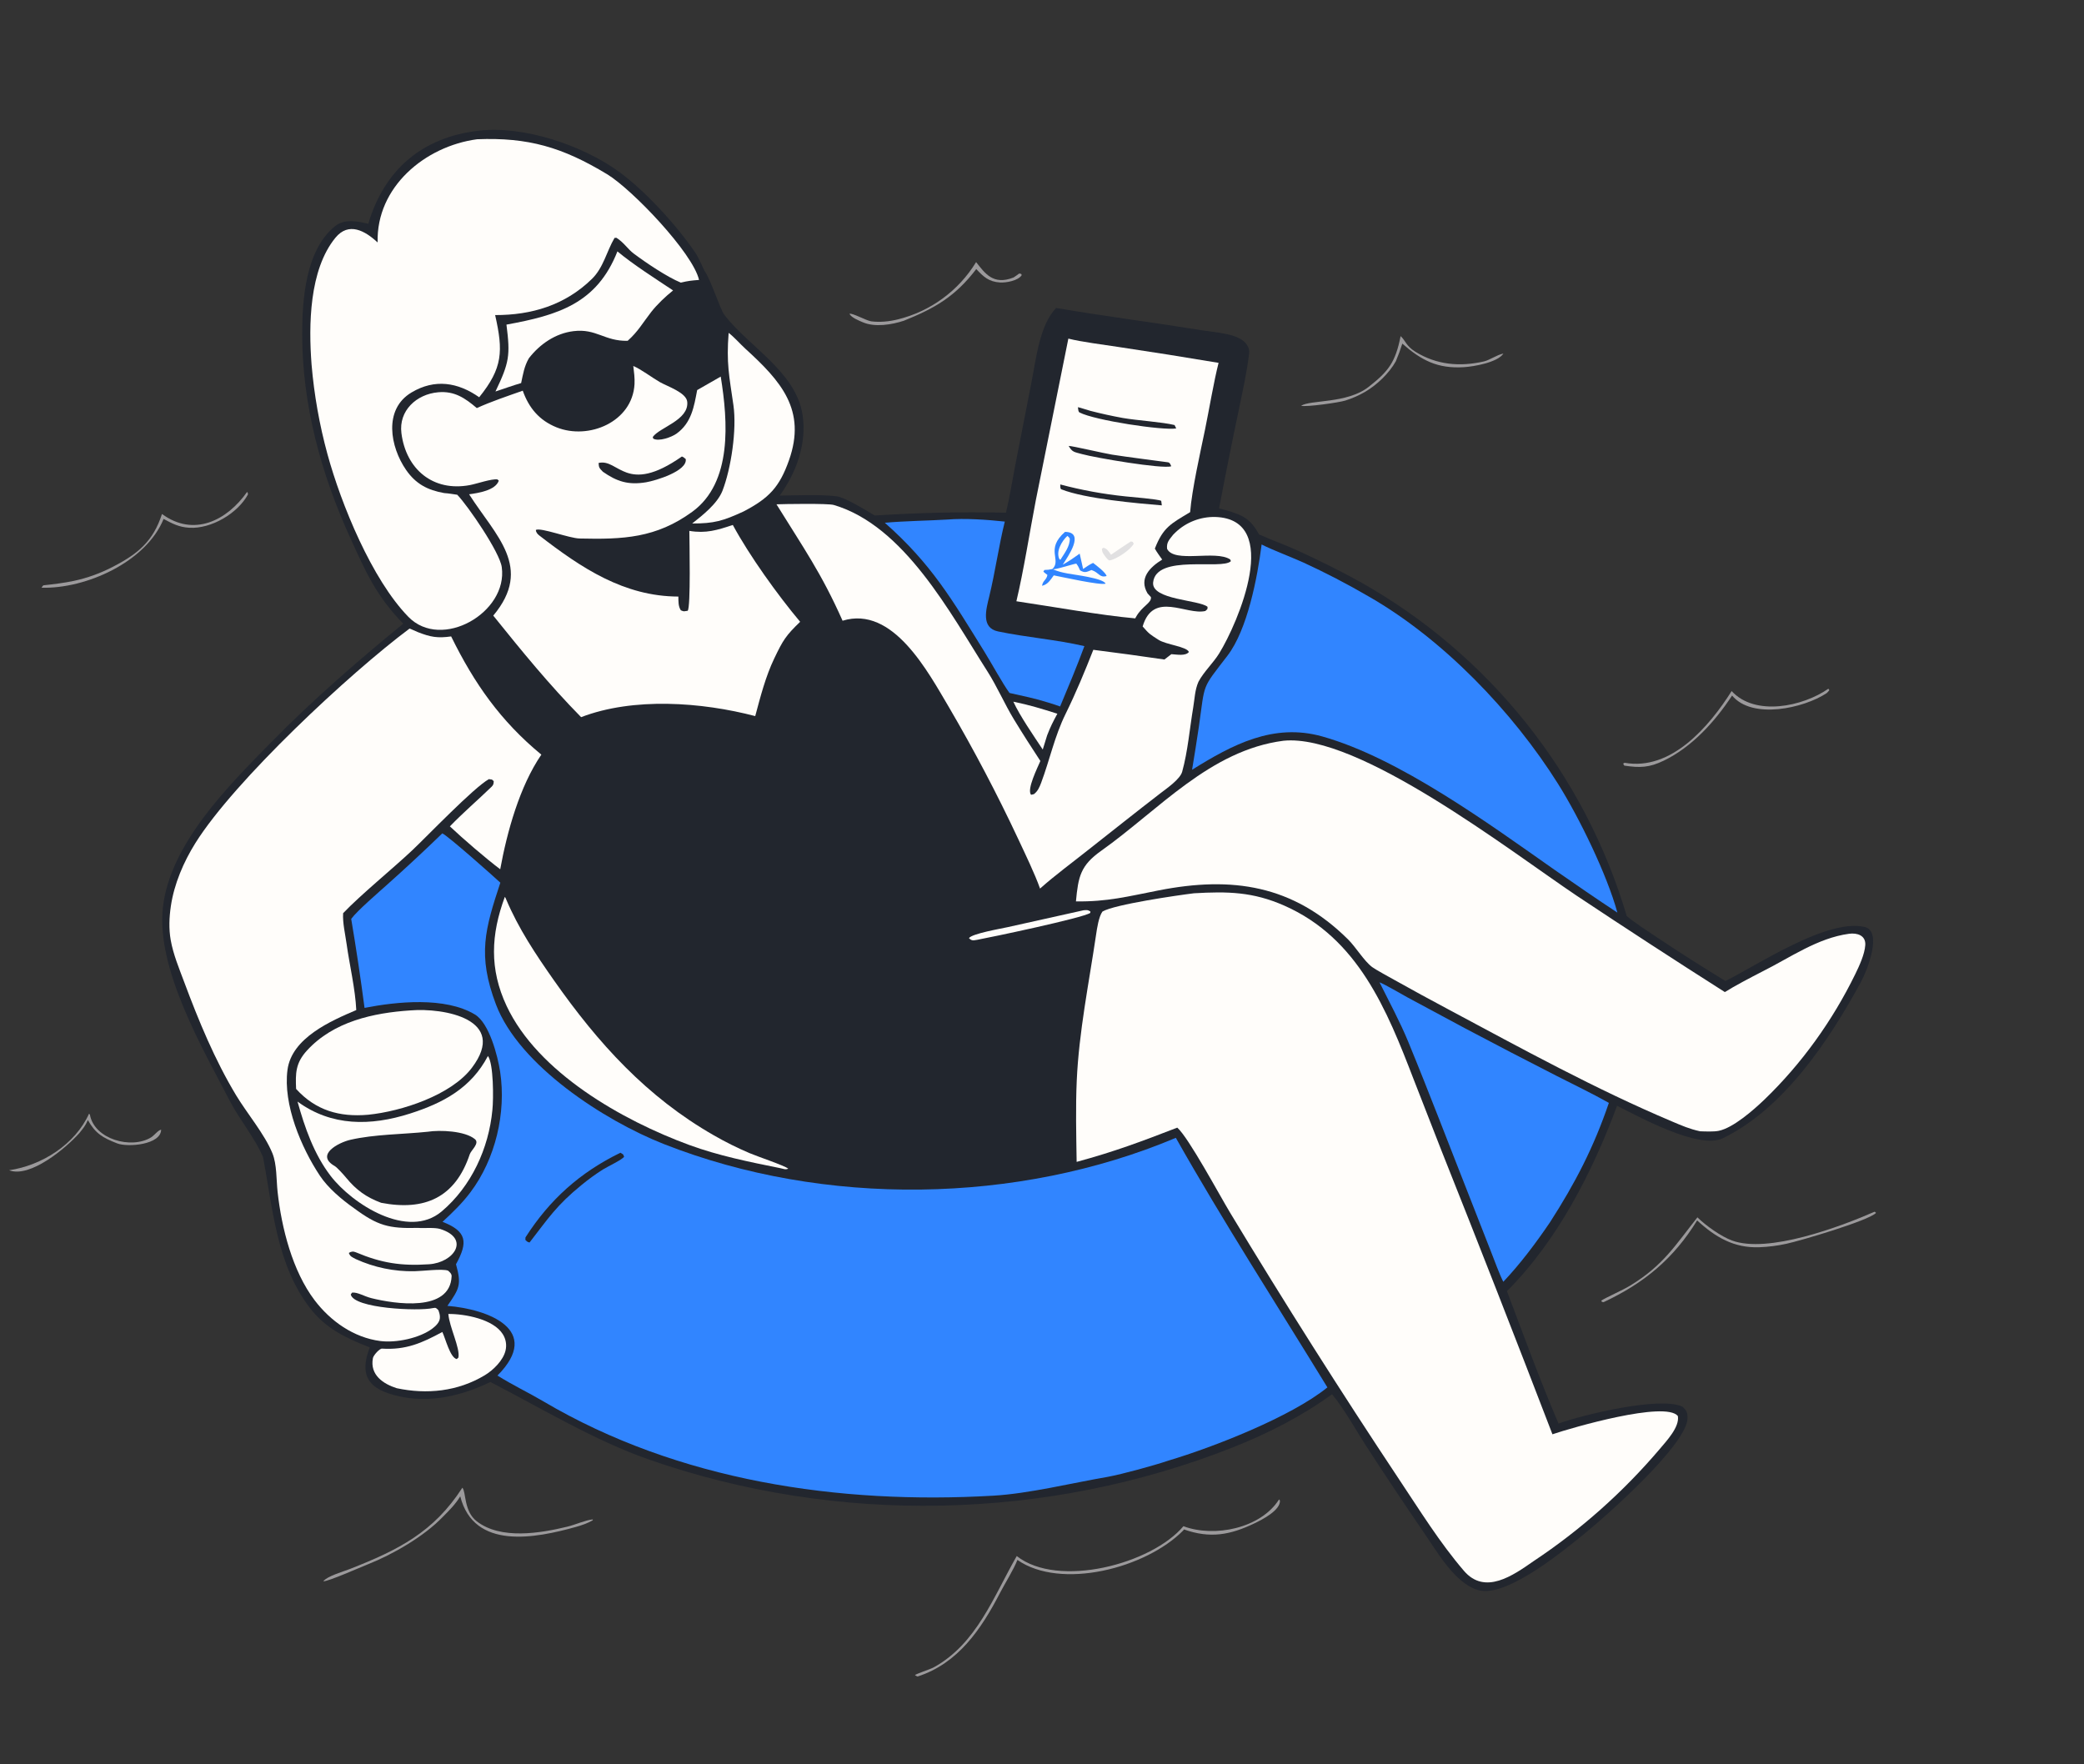 <svg width="619" height="524" viewBox="0 0 619 524" fill="none" xmlns="http://www.w3.org/2000/svg">
<rect x="0" y="0" width="619" height="524" fill="#333333" stroke="none"/>
<g clip-path="url(#clip0_1311_8520)">
<g clip-path="url(#clip1_1311_8520)">
<path d="M142.135 38.825C155.428 37.211 173.011 43.151 183.708 50.908C191.698 56.702 200.848 66.771 206.505 75.014C207.712 76.775 208.782 79.748 209.519 80.859C211.122 83.277 214.003 91.972 215.086 93.416C222.152 102.826 236.419 110.303 238.389 123.262C239.674 131.714 236.543 140.342 231.6 147.198C236.772 147.131 243.44 146.812 248.488 147.399C250.866 147.676 257.436 151.654 259.808 153.107C274.024 152.256 284.524 151.992 298.8 152.268C299.827 148.023 300.703 142.629 301.55 138.218L306.371 113.562C307.741 106.639 308.773 96.6 313.682 91.477C328.156 93.927 342.91 95.814 357.402 98.159C361.295 98.789 368.253 99.084 370.364 102.41C370.941 103.319 371.133 103.983 371.01 105.033C370.37 110.493 369.1 116.176 367.995 121.558C365.926 131.354 363.958 141.172 362.093 151.009C362.714 151.145 363.33 151.302 363.941 151.477C369.073 152.958 371.393 154.017 373.971 158.733C377.742 160.43 381.755 161.83 385.469 163.536C391.58 166.342 397.946 169.488 403.834 172.729C442.237 194.246 470.71 229.893 483.186 272.076C485.494 274.047 489.91 276.897 492.584 278.687C499.135 283.044 505.772 287.272 512.49 291.369C521.781 286.781 542.564 272.762 553.793 275.304C559.227 276.533 554.673 288.116 552.667 291.798C543.293 309.001 529.768 329.367 511.641 338.104C504.504 341.434 487.099 331.815 480.31 328.429C472.992 348.117 462.618 368.469 447.594 383.487C452.305 395.911 457.682 410.666 462.921 422.807C470.101 420.202 493.292 414.596 499.764 417.823C500.059 418.109 500.22 418.256 500.5 418.571C501.227 419.389 501.335 420.637 501.204 421.683C500.211 429.693 477.749 449.682 471.085 455.136C464.585 460.455 448.63 473.613 440.079 472.48C437.233 472.102 434.465 470.016 432.469 468.024C428.8 464.364 425.924 459.586 423.011 455.315C417.124 446.712 411.343 438.036 405.671 429.29C402.698 424.695 399.011 418.081 395.656 414.098C386.618 420.662 376.639 425.738 366.222 429.864C311.108 451.696 248.458 453.026 192.512 433.408C176.5 427.794 160.76 418.24 145.656 410.462C136.113 415.065 125.628 417.257 115.373 413.836C107.934 411.355 107.413 406.565 109.829 400.181C102.586 397.398 96.658 394.45 92.121 388.566C82.155 375.642 81.038 359.073 78.152 343.751C75.983 338.411 70.995 332.239 68.471 327.377C60.182 311.408 46.335 287.722 48.39 269.493C50.518 250.614 67.814 233.43 80.56 220.441C92.76 208.007 106.264 196.275 119.765 185.241C111.815 177.066 108.718 170.066 104.094 159.879C95.391 140.822 89.761 120.305 89.76 99.207C89.76 89.193 90.717 74.273 99.505 67.191C102.355 64.893 106.104 65.716 109.397 66.463C114.137 50.402 125.454 40.747 142.135 38.825Z" fill="#22262E"/>
<path d="M131.374 247.52C132.916 248.128 146.619 260.287 148.613 262.159C144.095 275.911 141.737 283.609 147.309 298.316C154.165 316.411 179.447 332.818 197.222 339.809C244.778 358.512 302.259 357.735 349.255 337.946C363.195 362.628 379.435 387.825 394.272 412.067C383.421 420.842 360.409 429.824 347.021 433.821C342.805 435.245 333.433 437.823 328.987 438.645C318.415 440.453 305.706 443.607 295.073 444.226C249.175 446.898 201.496 439.864 161.425 416.23C156.996 413.618 152.207 411.357 147.761 408.55C161.267 394.931 144.925 388.827 132.891 387.849C136.437 382.737 137.144 381.614 135.441 375.493C139.066 368.912 138.675 365.719 131.44 362.89C134.517 360.028 137.218 357.449 139.738 354.106C147.164 344.255 150.4 330.477 148.559 318.354C147.831 313.565 145.324 303.894 141.083 301.33C132.214 295.965 117.716 297.504 108.277 299.351C107.118 290.516 105.797 281.702 104.316 272.914C106.153 270.431 112.49 265.005 115.064 262.684C120.604 257.741 126.042 252.685 131.374 247.52Z" fill="#3185FF"/>
<path d="M184.282 342.371C185.275 343.026 184.976 342.601 185.376 343.554C184.846 344.424 180.416 346.509 179.007 347.391C176.848 348.77 174.773 350.276 172.793 351.902C165.262 358.021 162.892 361.813 157.284 369.035C156.559 368.833 156.599 368.786 156.048 368.251L156.079 367.52C163.264 356.275 172.304 348.197 184.282 342.371Z" fill="#22262E"/>
<path d="M354.64 265.308C364.646 264.733 372.137 264.851 381.511 268.996C403.377 278.665 411.938 299.907 419.908 320.624L428.14 341.712C439.305 369.738 450.296 397.832 461.112 425.994C466.868 424.035 494.644 415.987 498.366 420.567C498.933 423.846 494.97 427.995 492.937 430.42C482.076 443.2 469.474 454.395 455.5 463.678C449.371 467.958 441.063 473.817 434.829 466.556C427.632 458.172 421.715 448.593 415.578 439.398C398.286 413.38 381.561 386.991 365.415 360.248C362.294 355.099 353.054 337.862 349.683 334.917C338.899 339.076 331.132 342.011 319.791 345.088C319.668 337.215 319.471 328.815 319.82 320.971C320.465 306.487 323.437 292.01 325.55 277.697C325.84 275.739 326.343 272.273 327.457 270.737C331.029 268.619 349.865 265.889 354.64 265.308Z" fill="#FFFDFA"/>
<path d="M381.224 220.006C403.491 217.751 448.691 252.864 468.29 266.015C482.87 275.712 497.548 285.26 512.324 294.656C514.967 292.968 520.187 290.225 523.334 288.612C531.661 284.46 539.815 278.601 549.226 277.336C551.62 277.015 554.213 277.818 554.034 280.684C553.863 283.415 552.26 286.871 551.064 289.319C544.311 303.143 535.116 315.972 524.017 326.642C520.867 329.653 514.817 334.988 510.497 335.865C509.007 336.167 506.525 336.054 504.954 335.999C501.76 335.296 499.646 334.357 496.674 333.101C473.883 323.474 452.024 311.459 430.202 299.794C424.853 296.951 419.536 294.05 414.25 291.091C412.906 290.339 408.533 287.961 407.567 287.228C405.09 285.351 402.767 281.35 400.386 278.991C384.052 262.811 365.945 260.189 344.218 264.442C334.907 266.264 328.98 267.845 319.583 267.721C320.27 260.302 320.955 257.035 327.08 252.695C344.182 240.577 359.378 222.831 381.224 220.006Z" fill="#FFFDFA"/>
<path d="M121.65 186.688C121.972 186.769 123.613 187.55 124.124 187.749C127.917 189.227 129.948 189.583 134.001 189.023C140.879 203.003 148.665 214.128 160.795 224.136C154.355 233.528 150.608 247.058 148.576 258.179C144.433 255.067 137.423 249.036 133.626 245.436C137.642 241.282 141.893 237.663 146.028 233.655C146.641 233.06 146.599 232.684 146.654 232.013C145.918 231.341 146.351 231.601 145.208 231.413C140.708 233.929 126.898 248.337 122.494 252.498C116.757 257.918 107.208 265.676 101.919 271.219C101.722 274.004 102.556 277.525 102.945 280.327C103.817 286.605 105.533 293.718 105.822 299.995C98.418 303.158 86.651 308.204 85.391 317.76C84.037 328.021 89.469 340.846 95.016 349.198C97.437 352.842 101.511 356.285 105.074 358.789C112.193 364.062 115.448 364.917 124.151 364.695C125.927 364.839 129.098 364.499 130.761 365.024C139.772 367.875 134.855 374.997 127.451 375.495C119.173 376.053 113.3 375.149 105.685 371.935C104.889 371.599 104.263 371.702 103.615 372.131C104.007 373.239 104.601 373.371 105.688 373.963C111.147 376.452 117.096 377.682 123.096 377.565C125.338 377.534 131.428 376.755 133.083 377.393C133.623 377.865 134.173 378.341 134.142 379.06C133.685 389.839 117.201 387.272 110.337 385.566C108.124 385.016 106.228 383.744 104.578 383.91L104.184 384.461C105.063 388.647 124.32 389.48 128.579 388.513C129.524 388.299 129.61 388.553 130.201 389.122C130.495 389.935 130.732 390.634 130.653 391.51C130.537 392.788 129.418 393.842 128.452 394.574C124.662 397.448 117.649 398.907 112.956 398.295C105.047 397.262 98.188 392.416 93.446 386.177C86.866 377.516 83.629 364.719 82.452 353.976C82.063 350.433 82.257 345.834 80.917 342.537C78.605 336.853 73.362 330.68 70.108 325.273C63.773 314.746 59.011 303.199 54.725 291.712C53.201 287.627 51.456 283.478 50.699 279.166C50.117 275.845 50.258 272.46 50.747 269.136C51.715 262.554 54.533 255.992 58.047 250.379C69.665 231.823 103.903 199.93 121.65 186.688Z" fill="#FFFDFA"/>
<path d="M141.705 41.36C156.88 40.762 167.023 43.708 180.313 51.737C187.737 56.223 205.786 75.105 207.635 83.14C205.369 83.323 204.421 83.41 202.22 83.94C198.162 82.281 191.883 78.05 188.186 75.279C186.479 73.999 185.386 72.087 183.105 70.624C182.915 70.635 182.725 70.647 182.534 70.659C180.157 74.697 179.271 79.468 175.806 82.852C167.831 90.641 157.88 93.608 147.071 93.58C149.491 104.281 149.356 109.29 142.329 117.987C135.988 113.529 129.128 112.439 122.211 116.574C113.801 121.603 115.912 132.769 120.611 139.564C123.517 143.765 127.009 145.559 131.934 146.447C133.18 146.524 134.569 146.763 135.816 146.945C139.006 150.26 148.483 164.082 149.039 168.457C150.91 181.907 131.158 193.325 121.287 183.197C110.457 172.084 101.344 149.812 97.274 134.931C94.891 126.215 93.307 117.299 92.544 108.296C91.65 96.582 91.82 80.175 99.614 70.63C103.571 65.785 108.442 68.552 112.164 72.01C111.733 55.52 126.254 43.437 141.705 41.36Z" fill="#FFFDFA"/>
<path d="M188.105 108.699C190.407 109.664 193.64 112.128 195.959 113.467C198.229 114.777 203.871 116.583 204.13 119.35C204.643 124.823 195.892 126.908 193.886 129.792L194.033 130.275C195.66 131.217 199.488 129.849 200.952 128.79C205.39 125.579 206.135 120.828 207.076 115.858L214.075 111.852C216.232 125.192 217.563 143.316 205.609 152.009C194.865 159.822 185.081 160.243 172.14 159.938C169.082 159.867 160.734 156.646 159.171 157.383C159.17 158.08 159.649 158.628 160.204 159.057C172.68 168.694 185.332 177.143 201.495 177.185C201.516 178.624 201.439 180.074 202.233 181.269C203.305 181.702 202.971 181.568 204.258 181.406C205.204 180.347 204.769 160.671 204.755 157.678C209.715 158.492 213 157.465 217.665 155.917C222.613 165.072 230.985 176.72 237.663 184.681C233.393 188.791 232.575 190.138 229.988 195.53C227.404 200.91 225.863 206.94 224.322 212.686C208.38 208.512 188.151 207.037 172.601 213.002C163.06 203.295 155.031 193.428 146.512 182.844C158.488 168.507 147.227 159.185 139.338 146.806C142.022 146.445 147.194 145.658 148.155 142.752L147.745 142.389C145.963 142.159 141.72 143.664 139.588 144.069C128.631 146.149 120.588 139.371 119.229 128.638C118.389 122.015 123.666 117.068 130.164 116.505C135.001 116.085 138.122 118.224 141.623 121.203C145.934 119.239 150.778 117.626 155.272 116.036C157.08 121.141 160.166 124.848 165.295 126.916C174.843 130.766 187.848 125.314 188.468 114.089C188.568 112.271 188.322 110.507 188.105 108.699Z" fill="#FFFDFA"/>
<path d="M202.537 135.586C203.102 135.793 203.182 135.95 203.683 136.345C204.208 139.908 194.733 142.764 191.913 143.237C186.693 144.112 183.275 143.059 179.074 140.116C177.927 138.957 177.889 138.83 177.793 137.51C183.779 136.061 185.908 147.246 202.537 135.586Z" fill="#22262E"/>
<path d="M230.635 149.785C232.599 149.7 245.927 149.473 247.645 149.979C268.607 156.154 282.228 182.089 293.297 199.417C296.132 203.856 298.443 209.204 301.174 213.683C303.848 218.069 306.289 221.863 309.014 226.017C308.21 227.934 304.88 234.544 306.271 236.056L307.098 235.866C308.249 234.996 308.738 233.828 309.241 232.513C311.815 225.645 313.23 218.683 316.5 212.048C319.536 205.89 322.232 199.381 324.744 192.999C331.792 193.886 338.832 194.848 345.859 195.883L347.928 194.293C349.513 194.382 352.115 194.917 353.126 193.657C352.604 192.047 346.355 191.483 344.101 190.026C341.463 188.32 341.425 188.373 339.394 186.065C342.554 175.39 352.369 182.794 358.008 181.475C358.775 180.744 358.606 181.166 358.677 180.236C356.204 178.126 341.966 178.208 342.508 172.979C343.394 164.436 363.026 169.363 365.605 166.666L365.4 166.161C361.03 163.256 348.809 167.369 346.653 163.008C346.449 161.06 347.277 160.344 348.457 158.812C348.675 158.59 348.897 158.37 349.121 158.154C352.297 155.104 356.559 153.446 360.962 153.544C380.972 154.185 367.72 185.039 362.112 194.087C360.334 196.956 357.562 199.5 355.978 202.48C354.898 204.918 354.851 207.519 354.414 210.118C353.359 216.382 352.826 223.109 351.135 229.214C350.522 231.426 346.605 234.12 344.761 235.538C337.529 241.102 330.379 246.809 323.203 252.448C318.475 256.218 313.417 259.906 308.919 263.913C307.416 259.62 304.412 253.418 302.442 249.205C296.187 235.86 289.327 222.806 281.884 210.085C275.671 199.621 265.249 179.745 250.266 184.36C243.978 170.206 238.579 162.619 230.635 149.785Z" fill="#FFFDFA"/>
<path d="M374.733 161.715C377.852 163.323 383.636 165.491 387.13 167.071C393.704 170.091 400.128 173.427 406.379 177.067C428.518 189.684 449.279 211.324 462.778 232.808C469.091 242.856 477.318 259.765 480.405 271.049C474.167 266.971 467.8 262.532 461.664 258.29C442.255 244.659 415.557 225.136 392.743 218.731C378.229 214.656 366.007 221.19 354.076 228.628C354.788 224.352 355.463 220.071 356.101 215.784C357.993 202.484 356.792 204.924 364.59 194.743C370.505 187.02 373.489 171.566 374.733 161.715Z" fill="#3185FF"/>
<path d="M317.328 100.57C321.179 101.555 327.864 102.38 332.038 103.027C342.023 104.515 351.993 106.097 361.95 107.771C360.55 113.207 359.109 121.856 357.922 127.606C356.506 134.468 354.023 145.436 353.503 152.108C347.82 155.55 345.522 156.536 343.02 162.94C343.645 164.063 344.453 165.14 345.197 166.196C341.512 168.493 338.208 171.772 340.853 176.25L341.849 177.336C342.13 179.104 339.216 179.965 337.404 183.27L337.193 183.663C326.97 182.757 312.305 180.12 301.892 178.579C304.061 169.493 305.86 157.928 307.677 148.507L317.328 100.57Z" fill="#FFFDFA"/>
<path d="M316.338 157.973C322.447 158.054 317.12 165.355 315.675 167.703C317.618 166.617 318.87 165.731 320.689 164.434L321.712 168.993C322.799 168.29 323.482 167.718 324.674 167.19C325.652 167.938 328.34 169.946 328.7 171.081C326.55 171.697 326.53 170.066 324.206 169.302C322.707 169.892 322.218 170.251 320.802 169.392C320.379 168.463 320.316 168.253 319.702 167.408C319.285 167.362 314.73 168.817 313.355 169.02L312.76 169.104C314.624 169.836 315.276 169.972 317.171 170.343C319.219 170.724 327.705 171.729 328.39 173.352C326.795 173.905 315.55 171.378 312.997 170.89C311.966 172.276 311.241 173.589 309.516 173.988C309.711 172.436 310.868 172.255 311.107 170.752C310.607 170.393 310.366 170.208 309.912 169.795L310.211 169.281C311.33 169.242 311.517 169.236 312.6 169.001C315.405 166.264 310.38 163.158 316.338 157.973Z" fill="#3185FF"/>
<path d="M317.039 159.16C317.423 159.44 317.444 159.546 317.747 159.932C317.822 162.252 316.21 164.265 314.957 166.265L314.67 166.068C313.563 163.788 315.356 160.728 317.039 159.16Z" fill="#FFFDFA"/>
<path d="M314.923 143.887C321.278 145.576 327.757 146.76 334.299 147.43C335.928 147.603 344.066 148.253 344.912 148.755L345.091 150.095C337.99 149.516 322.344 148.164 315.243 145.33C314.868 145.181 314.965 144.482 314.923 143.887Z" fill="#22262E"/>
<path d="M317.417 132.442C318.401 132.414 327.959 134.661 330.284 135.026C335.466 135.838 341.605 136.57 346.906 137.305C347.514 137.389 347.663 137.994 347.891 138.48C345.358 139.381 325.195 135.942 321.423 134.879C319.071 134.216 318.526 134.365 317.417 132.442Z" fill="#22262E"/>
<path d="M320.17 120.938C320.852 121.059 322.997 121.796 323.867 122.023C327.049 122.846 330.26 123.551 333.495 124.139C337.702 124.878 345.477 125.37 348.88 126.246L349.366 127.249C345.412 127.913 325.148 124.852 320.662 122.511C320.233 122.288 320.266 121.551 320.17 120.938Z" fill="#22262E"/>
<path d="M335.869 160.816L336.433 160.936L336.747 161.471C335.881 163.276 331.574 166.122 329.626 166.437C329.206 166.505 328.777 165.843 328.476 165.528C327.823 164.602 327.309 164.114 327.303 163L327.748 162.681C328.913 162.982 329.263 163.751 330.003 164.755C331.886 163.421 333.939 162.101 335.869 160.816Z" fill="#E1E0E1"/>
<path d="M409.751 291.758C411.291 292.323 416.371 295.311 418.186 296.302L435.072 305.371C444.124 310.164 453.211 314.887 462.335 319.539C467.357 322.109 473.028 324.814 477.876 327.565C473.368 340.795 467.88 351.388 460.357 363.07C456.148 369.256 451.659 375.254 446.521 380.703C445.489 378.764 443.813 374.179 442.966 372.018L436.577 355.706C430.488 340.272 424.584 324.724 418.27 309.384C415.837 303.475 412.612 297.499 409.751 291.758Z" fill="#3185FF"/>
<path d="M144.927 313.637C146.612 315.867 146.608 326.441 146.252 329.675C145.173 341.071 140.01 352.347 131.187 359.805C121.171 368.27 104.657 357.642 98.202 349.25C93.275 342.827 90.505 334.878 88.375 327.18C98.465 334.565 110.055 334.477 121.77 330.741C131.699 327.576 139.946 323.131 144.927 313.637Z" fill="#FFFDFA"/>
<path d="M127.034 336.139C130.644 335.565 138.087 335.864 141.063 338.341C142.537 339.567 139.941 341.592 139.525 342.837C135.238 355.67 126.176 359.734 113.207 357.239C108.761 355.572 105.83 353.458 102.821 349.802C102.14 348.974 100.211 346.818 99.442 346.34C93.494 342.969 100.648 339.314 104.073 338.529C111.285 336.876 119.569 336.918 127.034 336.139Z" fill="#22262E"/>
<path d="M121.912 300.099C131.786 299.277 151.08 302.671 140.168 317.134C134.042 325.253 119.313 330.089 109.354 331.088C100.801 331.839 93.756 329.796 87.951 323.42C87.75 318.805 87.755 315.751 91.175 312.013C99.058 303.399 110.889 300.822 121.912 300.099Z" fill="#FFFDFA"/>
<path d="M149.945 266.383C150.232 266.789 150.108 266.568 150.301 267.024C154.023 275.835 159.121 283.457 164.557 291.201C177.631 309.825 192.109 325.825 212.051 337.217C215.467 339.18 218.997 340.938 222.622 342.482C225.108 343.544 232.955 346.151 234.125 347.1C233.28 347.482 232.788 347.156 231.653 346.93C222.661 345.124 213.397 343.255 204.719 340.064C184.795 332.738 159.771 318.558 150.476 298.778C145.323 287.812 145.811 277.568 149.945 266.383Z" fill="#FFFDFA"/>
<path d="M281.331 154.317C286.57 153.878 293.256 154.351 298.451 154.915C296.653 162.178 295.593 169.934 293.822 177.19C292.892 181.002 291.329 186.467 296.447 187.541C304.883 189.309 313.693 189.946 322.092 191.905C319.904 197.85 317.327 203.987 314.879 209.831C313.727 209.395 312.494 209.032 311.315 208.658C307.569 207.462 303.683 206.671 299.842 205.812C297.817 203.045 294.392 196.785 292.431 193.627C282.751 178.031 276.699 167.543 262.812 155.266C268.735 154.734 275.28 154.667 281.331 154.317Z" fill="#3185FF"/>
<path d="M216.425 98.867C218.03 100.076 219.913 102.226 221.373 103.555C231.941 113.178 239.642 121.756 234.34 136.727C231.525 144.675 228.396 147.998 220.798 151.938C214.73 154.727 212.076 155.497 205.597 155.478C208.73 152.998 212.992 149.671 214.557 145.85C217.166 139.156 218.883 127.563 217.846 120.354C216.573 111.507 215.727 107.948 216.425 98.867Z" fill="#FFFDFA"/>
<path d="M183.388 74.664C188.052 78.555 194.806 82.86 199.922 86.261C197.654 88.072 195.165 90.424 193.389 92.707C190.894 95.912 189.515 98.48 186.428 101.225C179.517 101.369 177.154 97.518 170.336 98.355C164.982 99.011 160.335 102.207 157.085 106.412C155.706 108.812 155.368 111.087 154.79 113.775C152.406 114.462 149.561 115.488 147.164 116.279C151.279 107.677 151.604 105.576 150.43 96.413C165.729 93.625 177.307 90.157 183.388 74.664Z" fill="#FFFDFA"/>
<path d="M133.176 390.254C138.101 390.229 146.528 391.786 149.334 396.246C150.263 397.693 150.56 399.457 150.156 401.128C149.456 404.059 146.517 406.945 143.977 408.468C135.945 413.285 126.784 414.203 117.832 412.306C113.902 411.055 109.794 408.411 110.765 403.362C110.927 402.525 112.738 400.503 113.466 400.55C120.541 401.001 125.339 398.89 131.384 395.604C132.3 397.479 133.689 403.253 135.665 403.659L136.156 403.209C136.731 400.407 133.45 394.12 133.176 390.254Z" fill="#FFFDFA"/>
<path d="M300.986 208.402C305.791 209.39 309.424 210.51 314.061 211.98C312.747 214.417 312.024 215.82 311.033 218.383L309.723 222.621C307.069 218.605 302.963 212.69 300.986 208.402Z" fill="#FFFDFA"/>
<path d="M321.828 270.358C322.867 270.286 322.99 270.175 323.878 270.718L323.838 271.139C321.746 272.623 294.234 278.405 290.247 279.133C289.066 279.325 288.621 279.472 287.802 278.631C288.672 277.303 297.281 275.818 299.245 275.384L321.828 270.358Z" fill="#FFFDFA"/>
<path d="M379.911 445.34L380.176 445.692C380.311 448.573 374.988 451.296 372.688 452.405C365.372 455.933 359.428 456.997 351.659 454.251C351.591 454.352 351.522 454.452 351.455 454.553C340.322 465.849 315.084 472.292 302.199 463.312C301.03 466.292 298.557 470.157 297.035 473.097C291.484 483.817 284.611 494.047 272.544 497.935C272.337 497.875 271.966 497.651 271.757 497.538C272.031 497.148 276.247 495.82 277.346 495.215C290.106 488.199 295.077 474.242 301.999 462.156C314.314 471.852 342.078 464.523 351.505 453.294C360.687 456.751 374.5 453.92 379.911 445.34Z" fill="#9B999B"/>
<path d="M137.34 441.855C138.492 443.216 137.738 448.83 141.603 451.831C148.726 457.362 160.47 455.386 168.549 453.423C170.834 452.868 174.116 451.41 176.099 451.278L176.02 451.562C174.544 452.421 172.739 453.04 171.093 453.5C159.134 456.849 140.783 460.51 136.705 444.42C135.274 446.776 133.462 448.591 131.524 450.521C125.965 456.328 116.627 461.722 109.155 464.659C107.042 465.49 97.413 469.776 96.016 469.651C97.265 468.093 101.773 466.841 103.873 466.018C118.329 460.353 128.807 455.081 137.34 441.855Z" fill="#9B999B"/>
<path d="M556.769 359.902C557.041 359.974 556.864 359.906 557.228 360.239C555.093 362.528 534.792 368.508 530.627 369.41C527.963 369.993 525.253 370.337 522.529 370.44C515.036 370.706 509.498 367.46 504.094 362.47C497.097 373.867 488.27 381.148 476.318 386.744L475.832 386.675L475.611 386.295C477.193 385.263 481.716 383.341 484.185 381.841C494.043 375.852 497.575 369.883 504.178 361.56C506.655 364.016 511.199 367.234 514.432 368.434C525.106 372.392 546.598 364.373 556.769 359.902Z" fill="#9B999B"/>
<path d="M416.017 99.828C417.489 101.151 417.583 102.723 420.392 104.464C426.711 108.381 433.618 108.986 440.771 107.344C442.496 106.948 444.476 105.444 446.55 105.004C444.888 107.626 437.822 108.869 434.814 109.054C426.934 109.538 422.161 106.998 416.523 102.06C415.896 104.04 415.4 105.379 414.599 107.297C412.609 110.869 408.969 114.336 405.452 116.393C403.597 117.466 401.63 118.331 399.586 118.974C397.742 119.558 388.028 120.937 386.457 120.525C389.16 118.698 400.098 119.931 406.506 114.914C412.461 110.251 414.484 107.564 416.017 99.828Z" fill="#9B999B"/>
<path d="M543.076 204.551L543.361 205.005C543.171 205.233 542.75 205.743 542.497 205.909C535.781 210.331 520.472 213.803 514.471 206.58C509.421 214.286 502.594 221.842 494.194 225.916C489.905 227.996 487.123 228.09 482.46 227.396L482.108 226.804L482.537 226.549C496.413 229.037 507.739 215.723 514.34 205.246C521.308 212.875 535.515 209.844 543.076 204.551Z" fill="#9B999B"/>
<path d="M73.376 146.129C73.682 146.43 73.533 146.219 73.653 146.855C70.578 152.516 62.725 157.113 56.272 156.748C53.165 156.572 51.237 155.541 48.594 154.131C43.357 166.984 25.452 174.926 12.328 174.557C12.429 174.365 12.83 173.848 12.909 173.84C15.673 173.56 19.329 173.086 21.916 172.531C25.984 171.658 29.914 170.236 33.598 168.303C41.101 164.431 45.513 160.682 48.114 152.655C57.568 159.601 67.415 154.582 73.376 146.129Z" fill="#9B999B"/>
<path d="M289.926 77.844C292.519 81.094 294.967 84.852 301.081 82.399C301.249 82.332 302.511 81.389 302.734 81.237L303.31 81.35L303.483 81.711C302.419 83.382 298.853 84.017 296.992 83.897C293.7 83.683 292.077 82.175 289.975 79.908C283.735 88.088 277.636 91.568 268.465 95.263C264.846 96.45 259.908 97.245 256.334 95.742C255.146 95.241 252.796 94.305 252.325 93.192C253.202 92.918 257.399 95.263 258.778 95.439C261.401 95.772 264.128 95.486 266.654 94.869C276.36 92.49 284.727 86.369 289.926 77.844Z" fill="#9B999B"/>
<path d="M26.437 330.789L26.7 331.035C27.988 338.384 38.997 341.402 44.852 337.826C45.808 337.241 46.986 335.637 47.861 335.525C47.793 340.015 37.934 340.811 34.797 339.595C30.515 337.935 28.352 336.661 26.098 332.68C25.263 334.498 24.792 335.012 23.575 336.529C19.659 340.939 8.95 349.966 2.706 347.575C12.395 346.157 22.34 339.885 26.437 330.789Z" fill="#9B999B"/>
</g>
</g>
<defs>
<clipPath id="clip0_1311_8520">
<rect width="619" height="524" fill="white"/>
</clipPath>
<clipPath id="clip1_1311_8520">
<rect width="654" height="638" fill="white" transform="translate(-17.5 -57)"/>
</clipPath>
</defs>
</svg>
